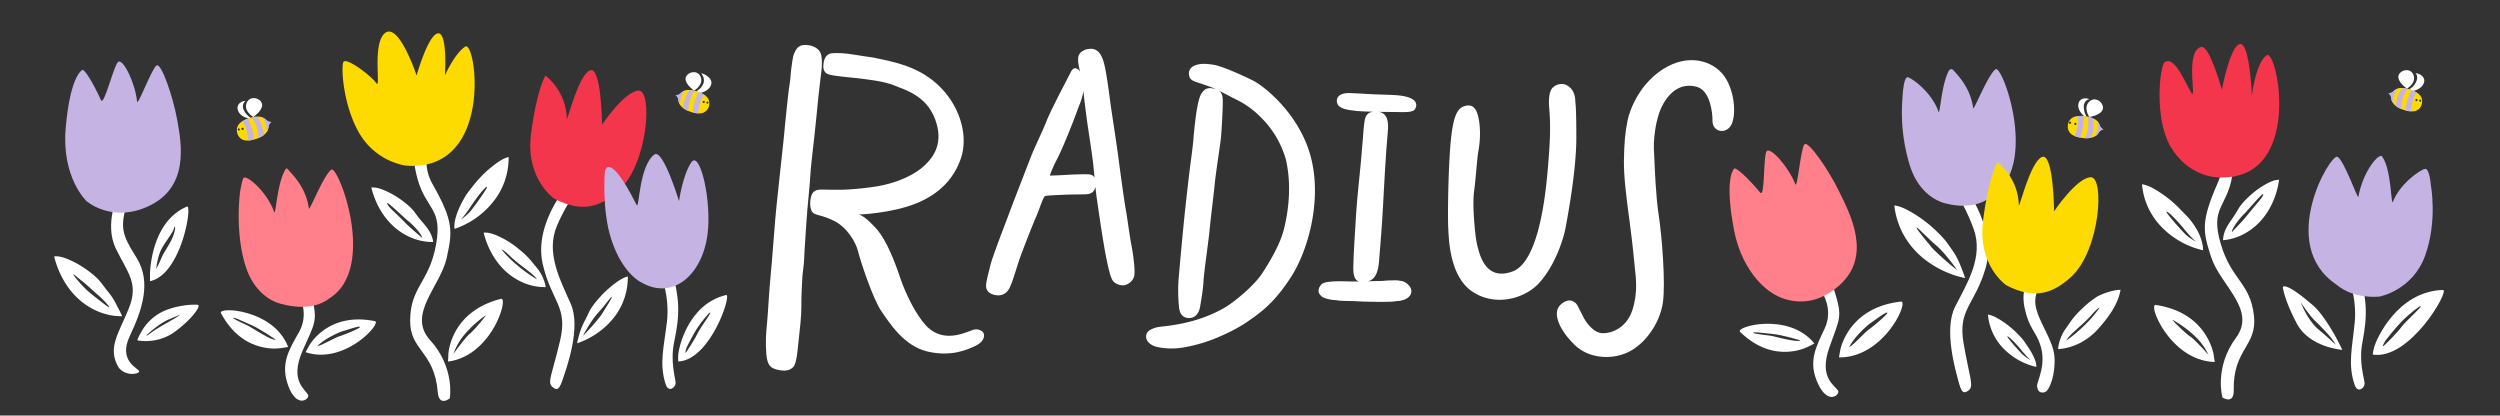 <?xml version="1.0" encoding="UTF-8"?>
<svg xmlns="http://www.w3.org/2000/svg" xmlns:xlink="http://www.w3.org/1999/xlink" id="Art" viewBox="0 0 2444.27 406.29">
  <rect x="0" y="0" width="2444.27" height="406.29" fill="#333333" stroke="none"/>
  <defs>
    <style>.cls-1{fill:none;}.cls-2{fill:#fff;}.cls-3{fill:#ff808b;}.cls-4{fill:#c5b4e3;}.cls-5{fill:#f4364c;}.cls-6{fill:#fedb00;}.cls-7{clip-path:url(#clip-path);}.cls-8{clip-path:url(#clip-path-2);}.cls-9{clip-path:url(#clip-path-3);}.cls-10{clip-path:url(#clip-path-4);}</style>
    <clipPath id="clip-path">
      <path class="cls-1" d="M2032.39,113.42s-6-.15-8.92,4.24-2.48,10.23,1.75,13.59,17.11,5.85,23.25,1.9a9.63,9.63,0,0,0-1-17A30.06,30.06,0,0,0,2032.39,113.42Z"></path>
    </clipPath>
    <clipPath id="clip-path-2">
      <path class="cls-1" d="M237.89,118s-5.47,2.47-6.2,7.69,2.19,10.3,7.47,11.49,18-2.14,21.77-8.36A9.63,9.63,0,0,0,252.66,114,30.12,30.12,0,0,0,237.89,118Z"></path>
    </clipPath>
    <clipPath id="clip-path-3">
      <path class="cls-1" d="M2362,90s5.32,2.44,6,7.54-2.21,10-7.37,11.17-17.5-2.2-21.2-8.3A9.4,9.4,0,0,1,2347.63,86,29.29,29.29,0,0,1,2362,90Z"></path>
    </clipPath>
    <clipPath id="clip-path-4">
      <path class="cls-1" d="M687.39,92s5.32,2.44,6,7.54-2.21,10-7.36,11.17-17.51-2.21-21.2-8.3A9.39,9.39,0,0,1,673,87.93,29.34,29.34,0,0,1,687.39,92Z"></path>
    </clipPath>
  </defs>
  <path class="cls-2" d="M115.61,190.16s-14.12,28.8-2.26,53.09,22.59,33.88,12.42,58.73-20.61,38-10.16,56.75c6.63,9.74,20.75,7.13,20.47,4.3s-21-9.67-9.18-34.51,21.46-52.52,6.78-76.24-17.51-29.36-7.34-60.42S115.61,190.16,115.61,190.16Z"></path>
  <path class="cls-2" d="M406.24,121.05s-6.49,23.43,2,53.93,24.75,28,18,64.65S401.35,280.29,401,313.05c-.35,30.11,23.67,29.95,27,70.3,1.23,14.78,11.77,6.12,11.77,6.12s5.26-30-19.2-56.85c-23-25.22,10.09-52.55,16.19-80.56,5.64-26,6.87-35.49-13.84-72-17-30,7.34-59.86,7.34-59.86Z"></path>
  <path class="cls-2" d="M292.45,288.9s10.17,17.51,0,35.58S273.68,356,282.15,378s20.94,11.86,19.06,8.09c-2.73-5.45-18.07-13.74-5.65-42.54s15.53-28.09,8.75-56.33C300.28,270.4,292.45,288.9,292.45,288.9Z"></path>
  <path class="cls-2" d="M1781.45,285.72s11.39,16.73,2.55,35.48-16.48,32.75-6.45,54.11,21.73,10.33,19.58,6.71c-3.1-5.24-19-12.41-8.67-42s13.48-29.13,4.7-56.81C1787.93,266.7,1781.45,285.72,1781.45,285.72Z"></path>
  <path class="cls-2" d="M560.59,174.13s-39.75,41.57-29.93,84.14c8.48,36.71,24.85,41.22,17,74.54s-12.8,40.85-7.72,45.37,7.15,2.07,10.54-8.1,17.79-49.69,7.62-72.85-24.84-50-13.55-76.51,25.69-42.64,25.69-42.64Z"></path>
  <path class="cls-2" d="M646.43,269s8.47,21.27,5.65,45.55-7.91,41.23-1.13,61.55c2.82,7.91,9.6,2.83,9.6-1.69s-5.57-20.74-1.32-40.47c5.83-27.11,5.08-42.92-2.26-68.89S646.43,269,646.43,269Z"></path>
  <path class="cls-2" d="M2295.69,269.78s8.89,21.1,6.55,45.43-7.08,41.37.1,61.56c3,7.85,9.66,2.63,9.57-1.88s-6-20.63-2.13-40.44c5.3-27.22,4.23-43-3.63-68.83S2295.69,269.78,2295.69,269.78Z"></path>
  <path class="cls-2" d="M2179,118.18s8.84,22.65,3.5,53.85-21.79,30.32-11.33,66.15,28.85,37.93,32.54,70.47c3.4,29.93-20.51,32.2-19.75,72.68.28,14.83-11.08,7.28-11.08,7.28s-8.28-29.29,13.34-58.5c20.29-27.42-15.37-51.25-24.27-78.51-8.25-25.27-10.44-34.61,6.46-73,13.91-31.59-13.37-58.8-13.37-58.8Z"></path>
  <path class="cls-2" d="M1916.43,176.67s37.18,43.88,24.81,85.79c-10.66,36.12-27.28,39.65-21.4,73.38s10.32,41.54,5,45.75-7.26,1.63-10-8.72-14.76-50.67-3.22-73.17,27.81-48.39,18.13-75.56S1906.61,180,1906.61,180Z"></path>
  <path class="cls-2" d="M1985.6,269.46s-10.44,10.82-6.19,31.28,10.75,22.56,15.34,36.32c6.71,20.1-3.71,36.24-3.07,40.72s2.6,7,7.52,5.65,10.82-18.69,9.42-35.13-16.43-34.65-18.54-50.36,11.49-25.17,7.23-31.78S1985.6,269.46,1985.6,269.46Z"></path>
  <path class="cls-2" d="M1359.05,274.41s-25,1.44-38.91,1-21.85-.16-24.88,2.07-4.79,7.18-2.55,10.05,3.66,5.74,25.67,6.54,43.54,1.43,52-.32,12.44-8.61,7.18-14.67S1366.7,274.57,1359.05,274.41Z"></path>
  <path class="cls-2" d="M796.18,133.65c1.13-9.65,3.22-31.44,3.94-38.76s2.58-21.87,3-25.65,1.29-14.4-1.53-18.82-9-6.68-15.28-6.44-8.2,4.75-9.73,8-2.33,10.7-3,15.61-.48,8.12-1.68,15.6-1.32,10.94-2.36,19.46-3.22,32.33-3.22,32.33c-1.61,13.19-6.11,58.23-7.24,67.55s-4.34,55.17-5.63,67.08-2.57,37.15-3.54,46.8-1.6,17.86-.64,29.76,4.67,14.47,14,15.92,12.5-3.22,13.46-5c2.36-4.32,3.23-16.34,4.08-24,1.16-10.47,2.79-24,2.68-33.13-.13-10.3.8-25.1,1-29.28s1.61-11.26,1.77-18,1.61-25.42,2.25-36.51,3.7-39.57,3.7-43.91S795.06,143.3,796.18,133.65Z"></path>
  <path class="cls-2" d="M958.64,323c-6-2.58-7.24.16-18.82,3.53s-24.13,2.58-34.1-7.88-20.27-31-25.9-47.93-13.35-35.54-22-46c-5.15-5.63-11.58-12.71-17.86-15,0,0,30.88-1,55.17-10.61s38.12-25.58,44.56-44.88S940.46,107,920,85.88,873.87,60.47,853,56.13c0,0-10.94-1.45-18.17-2.74s-16.89-1.93-21.88-1.28-7.08,5.14-7.72,9.49-.48,9,4.34,10.93,21.88,3.06,29.28,4,25.3,2.74,35.28,6.92,31.47,9.65,40.15,33.13-1.61,36.84-10.13,45S878.7,179.33,853,182.87s-37.15,2.57-43.91,2.57-11.9-1-14.8,3.7-3.54,17.38,1.93,19.79,7.91,1.53,19,6.91c12.68,6.17,21.4,20.43,23.81,30.24s14.47,46.16,22.52,57.91,22.35,34.42,45.35,39.72,38.61-1.6,47.29-5.79S964.59,325.54,958.64,323Z"></path>
  <path class="cls-2" d="M1100.8,205.6c-1.5-7.93-5.9-40.42-7.29-51.25s-5.58-38-7.08-48.15-4.5-36.88-7.72-46.75-7.93-12.12-13.51-11.69-10.29,3.65-10.94,8.05.75,10,.75,10c.17,1,.57,2.54,1,4.32a8.59,8.59,0,0,0-2.62-2.81c-1.79-1.08-4.38-1.19-6.63,3.47s-18.66,35.23-23.64,47.77-11.86,25.79-16.09,37c-3.41,9.05-16.08,41.33-20.1,52.27s-16.88,43.71-18.82,52.28c-1.37,6-2.33,8.84-2.9,12.06-.52,3-3.7,11.58,3.86,15s14.16,1.12,17.54-4.83,7.56-21.87,11.09-31.52S1009.66,219.54,1013,212s6.92-19.94,9-20.42,10.3-.81,17.21-1.13,15.44-.32,21.88-.48c5.69-.14,8.9-2.23,9.9-7.4.45,4.44.89,8.42,1.25,10.72,1.15,7.47,4.29,30.24,7.08,46.33s5.37,28.35,7.93,33.56c2.41,4.88,9.22,6.43,12.65,5.57s8.58-4.29,9.22-10-1.18-20.48-3-29.59S1102.3,213.54,1100.8,205.6ZM1064,170.45c-5.14-.17-15.57.15-21,.52-4.68.32-16.69.79-16.61.63a129.49,129.49,0,0,1,7.28-16.39c5-9.49,14.16-32.65,16.41-38.61s4.66-12.54,4.66-12.54A67.77,67.77,0,0,0,1059,90.71c.1-.62.15-1.28.22-1.92,1,10.29,3.74,31,4.55,36.18,1,6.22,4.5,29.81,5.14,36,.27,2.56.71,7.4,1.21,12.66C1069,171.58,1066.86,170.54,1064,170.45Z"></path>
  <path class="cls-2" d="M1225.19,78.81c-10.62-5.31-31-14.48-39.41-15.61s-11.58-1-16.25.33-7.39,4.66-7.07,8.84,1.77,6.11,7.56,8,9.33,3.06,14.79,5.15c1.15.44,2.7,1.13,4.42,1.94-.92-.32-1.86-.56-2.75-.81-4-1.13-7.46-.32-9.87,2.25s-3.7,5.47-5.15,11.58a181.42,181.42,0,0,0-2.89,18.34c-.8,6.11-1.61,15.28-1.61,15.28.16,1-1.45,14.47-2.89,25.09s-4.51,37.63-6.12,53.24-4.34,45.35-5.46,58.54a154.64,154.64,0,0,0,.32,29.92c.64,5.47,3.48,10.72,11,10,5.24-.52,8.36-5.14,9.33-10s3.21-18.34,3.54-26.06,5.3-42,5.95-50,4.5-38.6,5.14-46,5-36,5.79-42.62,2.09-29.6,1.93-38.61c-.09-5.19-1.75-7.62-3.9-9,6.12,3,13.18,6.74,13.18,6.74,5.31,2.9,17.69,7.4,32.81,24.45a94.64,94.64,0,0,1,19.78,36.67c6.12,27.67,1.45,53.56-2.09,67.72s-12.7,29.92-20.91,42.62-27,27.67-34.58,32.49-23.32,12.87-44.39,17.05-22,1.93-30.08,5.79-6.27,15.12,8,17.53,24.45.49,38.93-3.37,34.74-13,47.29-21.72,25.73-17.53,42.62-43.59,31.2-76.56,18.82-119.82C1269.39,110.64,1235.8,84.11,1225.19,78.81Z"></path>
  <path class="cls-2" d="M1360.29,92.8C1332.47,92,1336,91.6,1320.08,91c-12.82-.46-14.31,6.43-12.38,10.78s9.17,5.79,19.14,6.75c3.49.34,9.33.56,15.42.7-5,.77-6.91,3.73-7.86,7.67-1,4.15-1.93,19-1.93,19s-1.29,14.47-1.93,22.51-3.7,34.91-4.67,50.67-2.57,40.37-2.73,51.79c-.12,8.32,1.17,13.1,5.77,14.54-4,.05-7.84.05-11.08-.06-14-.49-22-.16-25.09,2.09s-4.82,7.24-2.57,10.13,3.7,5.79,25.89,6.59,43.91,1.45,52.44-.32,12.54-8.68,7.24-14.79-10.94-4.51-18.66-4.67c0,0-9.41.54-19.92.85,8.61-2.27,10.32-11.31,11.07-19,.81-8.21,3.38-42.31,3.86-53.24s3.22-59.52,4.67-72.87c1.29-12-.56-19.23-8.49-20.73,9.22.15,17.49.15,17.49.15,7.56.16,15.32.53,17.54-2.58C1385.78,103.16,1388.12,93.6,1360.29,92.8Z"></path>
  <path class="cls-2" d="M1541.19,134.73c0-32-.86-32.17-1.07-37.11s-2.5-12.54-10.51-15.22a12.7,12.7,0,0,0-11.35,3.13s-4.93,3.6-3.65,19.09c1.41,16.89,1.49,29.68-1.73,65.28S1501.3,257,1479,265.33s-29.81-9-32.82-18.66-3.64-16.94-4.5-26.16c0,0-2.14-21.45-.43-33.67s2.79-31.74,4.29-39.89,2.36-20.37,0-31.74-7.29-13.51-13.94-11.37-10.94,9.44-13.29,35.39-3,71.84-2.36,83.42,1.28,46.76,22.94,62,51.47,8.37,66.49-8.58,23.16-41.82,25.3-53.4S1541.19,166.68,1541.19,134.73Z"></path>
  <path class="cls-2" d="M1683.8,71.89c-12.65-14.37-37.53-19.73-62.19-1.29s-30.24,46.75-30.24,46.75c-2.57,12.44-3.43,23.81-3.64,39.46s2.14,34.32,5.57,60.05,4.29,37.1,5.15,45.47,3.22,24-2.57,41.17-20.16,22.52-29,22.31-16.29-10.51-19.3-16.73-5.57-10.94-5.57-10.94-5.94-10-16.73.22c-8.35,8.79,1.07,26.16,14.37,39s35,14.8,51.47,7.29,31.71-27.72,34.74-49.11c2.69-19-1.05-65.14-4.05-84.66s-3.86-45-4.51-59.41c-1.28-12.65.87-36.4,9.23-50.55s19.7-19.62,32.57-16,15.32,25.09,15.23,33.24c-.11,10.08,11.19,13.26,17.15,5.79C1698.48,115.29,1696.46,86.26,1683.8,71.89Z"></path>
  <path class="cls-3" d="M276.64,297.46s-26-3.39-36.7-37.84-5.09-72.84-5.09-72.84,2.17-12.24,3.39-13c4-2.44,23.72,15.24,29.93,33.88,1.62,2.16,2.73-29.31,11.24-42.41a1.09,1.09,0,0,1,1.81-.07c3.33,4.45,17.92,16.77,20.83,39.09,1.7-.56,15.25-34.45,22-38.4s45.27,96.57-2.17,125.93C303.84,305.93,276.64,297.46,276.64,297.46Z"></path>
  <path class="cls-4" d="M1903.84,199.2s-26-3.39-36.71-37.84a176.85,176.85,0,0,1-7.06-65.78s.85-21.18,5.37-20,23.72,15.25,29.93,33.88c1.54,2.06,2.62-26.34,10.05-40.38a2.64,2.64,0,0,1,4.31-.53c4.81,5.44,16.9,17.42,19.52,37.52,1.69-.56,15.25-34.44,22-38.4s42.92,95.44-4.51,124.8C1928.69,206.54,1903.84,199.2,1903.84,199.2Z"></path>
  <path class="cls-4" d="M2326.61,289.93s32.15-6,44.43-39.91,5.64-68.89,5.64-68.89-1.24-16.94-5.81-16-24.38,14.15-31.44,32.49c-1.79,2.17-1.35-32.29-10.41-44.57-2.64-4.24-18.71,13.85-23.28,39.64-1.67-.64-13.67-35.1-20.26-39.36s-59.76,85.78-1.15,124.88C2301.74,293.12,2326.61,289.93,2326.61,289.93Z"></path>
  <path class="cls-5" d="M541.77,194.12s-28.23-19.2-22.59-63.25,14.12-57,14.12-57,20.33,14.69,20.89,42.36c.57,2.26,11.3-42.92,22.59-47.44s11.86,53.08,11.86,53.08,21.46-32.18,35.58-33.31,9.6,71.71-19.2,97.69C588.68,200.94,570.57,209.36,541.77,194.12Z"></path>
  <path class="cls-6" d="M1961.44,278.82s-28.24-19.2-22.59-63.24,14.12-57,14.12-57,20.33,14.68,20.89,42.35c.57,2.26,11.3-42.91,22.59-47.43s11.86,53.08,11.86,53.08,21.46-32.19,35.58-33.32,9.6,71.72-19.2,97.7C2008.35,285.65,1990.24,294.07,1961.44,278.82Z"></path>
  <path class="cls-4" d="M84.55,196.6s-24.42-23-20.33-71c4.14-48.56,14.45-56.09,16.19-57.22s9.25,9.72,18.26,29.37c3.1,6.77,12.42-33.89,16.94-37.27S132,80.12,134,99.19c.56,5.36,14.68-33,19.2-35.3S169,93.82,173.21,117c4.44,24.26,11.82,66.24-28.24,84.7C109,218.25,84.55,196.6,84.55,196.6Z"></path>
  <path class="cls-3" d="M1733.9,287.25s-29.71-15.65-38.64-62.9c-9-47.89-1.15-57.91.23-59.47s11.52,6.88,25.47,23.38c4.81,5.7,2.87-36,6.31-40.45s21,14.51,28.07,32.34c2,5,5.27-35.77,9-39.16s23.26,24.59,33.56,45.75c10.79,22.18,33.24,63.61,0,92.65C1764.61,308.55,1733.9,287.25,1733.9,287.25Z"></path>
  <path class="cls-6" d="M396.64,161.93A65.61,65.61,0,0,1,352,131.43c-16.38-27.1-18.64-64.94-16.38-70.58s27.11,13,32.19,20.33-4.52-39.53,9-49.13,30.49,41.78,30.49,41.78,11.29-40.09,20.89-41.22S435,73.83,435,73.83s9-20.89,19.77-28.23S483.61,168.7,396.64,161.93Z"></path>
  <path class="cls-5" d="M2166.43,173.22s-27.67-.84-44.62-30.49c-15.71-27.5-10.33-79.1-5.08-82.17,10.17-5.93,20.9,23.16,26,30.5S2136,50.3,2152,45.88c8.18-2.26,20.33,41.79,20.33,41.79s8.18-43.48,17.78-44.61,11.58,50.54,11.58,50.54,3.67-32.19,14.4-39.53S2253.39,180,2166.43,173.22Z"></path>
  <path class="cls-4" d="M627,276.1s-18.28-8.07-29.35-42.05c-9.45-29-6.27-66.85-6.27-66.85s3.9-20.78,31.09,33.29c2.54,4.43,2.33-38.57,17.33-49.4,8.42-6.12,24.1,45.56,24.1,45.56s3.36-24.86,11.9-37.8,20.31,38.09,15.92,70.65C686.43,268.88,657.76,293.93,627,276.1Z"></path>
  <path class="cls-2" d="M366.5,314c-46.94-9.59-64.8,24.84-64.8,24.84l-2.89,5.5C336.93,357.08,373.86,315.49,366.5,314Zm-35.25,15c-3.66,1.1-18.93,9.89-20.89,9.16a60.07,60.07,0,0,1,8.31-6.35c5.13-3.3,13.31-7.21,17-8.18s15.39-5.26,16.24-4S334.92,327.92,331.25,329Z"></path>
  <path class="cls-2" d="M216.06,306.18c22.24,42,59.89,34,59.89,34l5.77-.95C267.47,302,212.57,299.59,216.06,306.18Zm28,13.08c-3.11-1.7-15.81-7.06-15.95-8.33s6.21,1.83,16.8,6.49,24.63,14.68,24.63,14.68C266.19,333.52,247.14,321,244,319.26Z"></path>
  <path class="cls-2" d="M1858.58,294.88c-52.32,5.77-59.42,47.8-59.42,47.8l-1.17,6.73C1842.17,349.93,1866.79,294,1858.58,294.88Zm-31.8,27.6c-3.47,2.39-16.48,16.73-18.77,16.62a65.64,65.64,0,0,1,6.55-9.44c4.26-5.18,11.5-12,15-14.28s14.33-10.68,15.63-9.69S1830.24,320.1,1826.78,322.48Z"></path>
  <path class="cls-2" d="M1701.33,324.51c34,33.18,67.42,14,67.42,14l5.21-2.66C1749,304.75,1696,319.3,1701.33,324.51Zm30.62,3.88c-3.47-.66-17.21-1.87-17.73-3s6.47-.16,18,1,28,6.43,28,6.43C1757.42,335.17,1735.43,329.05,1732,328.39Z"></path>
  <path class="cls-2" d="M182.76,202C146.87,217.13,146.67,268,146.67,268v6.92C177.49,268.35,188.39,199.65,182.76,202Zm-13.88,29.74c-3.39,8.29-8.66,14.45-11.06,20.52A111.48,111.48,0,0,1,152.69,263s1.32-13,5.83-20.71,10.55-15.05,11.67-19.2S172.27,223.48,168.88,231.76Z"></path>
  <path class="cls-2" d="M117.3,304.59c-4.87-9.39-6.58-13.27-11.72-19.46-5.6-6.76-6.68-10-14.24-16.3a98.5,98.5,0,0,0-17-11.66c-5.81-3-15-7.46-21.42-6.44,3.87,15.46,11.59,30.15,23.22,41s27.31,17.74,43.24,17.41C119.49,309.18,117.78,305.51,117.3,304.59Zm-11.15-4.17s-9.88-7.2-18.07-14S72.41,269.93,71.7,268.38s5.37,4.09,8.61,6.49,13.13,11.58,15.81,13.83S108.55,300.42,106.15,300.42Z"></path>
  <path class="cls-2" d="M497.27,153.52c-7,1.56-15.23,8.44-20.43,12.9a114.92,114.92,0,0,0-14.41,15.38c-6.1,7.71-6.79,8.63-10.73,16-3.61,6.74-7.69,16.71-7.45,24.13a7.63,7.63,0,0,0,.28,1.81,81.86,81.86,0,0,0,40-29.52A68,68,0,0,0,497.27,153.52ZM459.89,206.6c-3.11,3.67-9.32,8.19-9.32,8.19a133.48,133.48,0,0,0,10.17-13.56c4.51-7,13-18.07,15.24-18.63S463,202.93,459.89,206.6Z"></path>
  <path class="cls-2" d="M423,233.79c-2.05-8.19-7.4-13.46-12.07-19.09-5.1-6.15-6.07-9.1-12.95-14.83a89.61,89.61,0,0,0-15.47-10.6c-5.28-2.71-13.61-6.79-19.48-5.86,3.52,14.06,10.54,27.42,21.12,37.33s24.85,16.13,39.33,15.83A12.54,12.54,0,0,0,423,233.79Zm-30.6-19.85c-8.47-8.47-13-11.86-13.84-15s17.22,14.68,20.61,17.22,13.27,12.42,13.56,16.38C398.89,220.71,399,220.57,392.41,213.94Z"></path>
  <path class="cls-2" d="M533,277.75c-2.9-10.3-7-14.6-11.7-20.23A77.72,77.72,0,0,0,507.83,244a90.38,90.38,0,0,0-15.47-10.6c-5.29-2.71-13.62-6.79-19.48-5.86,3.51,14.06,10.53,27.42,21.11,37.33s24.85,16.13,39.34,15.83C533.65,280.65,533.2,278.66,533,277.75Zm-27.25-18.4a109.44,109.44,0,0,1-15.08-15s-.23-2,8.72,6.67,22.35,16.48,25.55,22.08A143.93,143.93,0,0,1,505.7,259.35Z"></path>
  <path class="cls-2" d="M489.75,292.2c-50.2,12.72-51.41,54.64-51.41,54.64l-.33,6.65C481.13,348,497.63,290.21,489.75,292.2Zm-30.43,34.12c-4.51,3.67-15.95,19.62-15.95,19.62a59.39,59.39,0,0,1,10.73-18.78,109.31,109.31,0,0,1,20.61-18.77C476.41,307.4,463.84,322.65,459.32,326.32Z"></path>
  <path class="cls-2" d="M2153.92,242.84c-.5-7.4-4.11-15.84-8.39-22.18-4.66-6.92-6.91-8.83-13.75-15.89a115,115,0,0,0-15.9-13.83c-5.63-3.92-14.54-9.92-21.64-10.77a68.13,68.13,0,0,0,16.77,39.2,81.9,81.9,0,0,0,42.82,25.3A8,8,0,0,0,2153.92,242.84Zm-17.11-13.65c-3.46-3.34-20.74-22.58-18.44-22.25s11.85,10.43,17.06,17a133.3,133.3,0,0,0,11.48,12.46S2140.28,232.52,2136.81,229.19Z"></path>
  <path class="cls-2" d="M1990.91,357.3c-.4-5.86-4.91-13.31-8.3-18.34-3.69-5.48-3.83-6.23-9.25-11.82a91.64,91.64,0,0,0-12.6-11c-4.46-3.1-11.52-7.86-17.14-8.53a54,54,0,0,0,13.28,31.06,64.85,64.85,0,0,0,33.94,20.05A6.24,6.24,0,0,0,1990.91,357.3Zm-13.56-10.82c-2.74-2.64-16.44-17.89-14.61-17.62s9.38,8.26,13.51,13.46a105.63,105.63,0,0,0,9.11,9.87A52.8,52.8,0,0,1,1977.35,346.48Z"></path>
  <path class="cls-2" d="M2209.5,183.64a89.48,89.48,0,0,0-14.32,12.12c-6.26,6.39-6.93,9.43-11.38,16.06-4.08,6.08-8.86,11.86-10.07,20.21a13.51,13.51,0,0,0-.2,2.82c14.45-1.17,28-8.81,37.53-19.74s15.15-24.92,17.22-39.27C2222.35,175.51,2214.48,180.41,2209.5,183.64Zm3.22,6.43c-.53,3.18-4.68,7-12.25,16.29-5.92,7.27-5.76,7.4-18.34,20.6-.12-4,8.71-14.79,11.83-17.66S2213.25,186.9,2212.72,190.07Z"></path>
  <path class="cls-2" d="M2164.38,347.32s-5.45-41.58-56.68-49.15c-8-1.18,14.23,54.64,57.69,55.73Zm-23-18.29c-4.86-3.2-18.91-17.09-17.12-16.28a109.58,109.58,0,0,1,22.41,16.59,59.49,59.49,0,0,1,12.57,17.59S2146.29,332.22,2141.42,329Z"></path>
  <path class="cls-2" d="M613.81,270.32c-6.48,1.45-14.15,7.84-19,12a106.17,106.17,0,0,0-13.39,14.28c-5.66,7.17-5.86,9.9-9.52,16.73-3.36,6.26-5.16,11.58-7.14,19.84a7.34,7.34,0,0,0-.37,2.43C579.84,330.4,593.6,320,602,308.12A63.26,63.26,0,0,0,613.81,270.32ZM588.22,307.4c-2.54,4.09-16.52,19.76-18.21,20.75,0,0,7.62-14.54,14.4-21.88S597,290.32,598.1,290.32,590.76,303.3,588.22,307.4Z"></path>
  <path class="cls-2" d="M2049.94,290.32a89.83,89.83,0,0,0-14.75,11.92,78.88,78.88,0,0,0-12.45,14.69c-4.26,6.06-8.08,10.72-10.17,21.34-.19.94-.48,3-.15,3,14.63-.85,28.51-8.27,38.39-19.11s20-24.27,22.44-38.72C2067.26,283,2055.05,287.16,2049.94,290.32Zm-11.38,27.22a145.07,145.07,0,0,1-18.25,15.37c2.78-5.91,15.66-14.89,24-24.31s8.26-7.43,8.26-7.43A110.79,110.79,0,0,1,2038.56,317.54Z"></path>
  <path class="cls-2" d="M1920.38,269c-3.62-9.62-6.07-16.48-11-23.5-5.42-7.65-6.58-10.16-14.46-17.91a128.63,128.63,0,0,0-18.22-15.15c-6.43-4.26-16.6-10.77-24.6-11.55a76.51,76.51,0,0,0,19.86,43.63c11.88,13,30,23.43,49.27,27.33C1921.37,271.6,1920.72,269.92,1920.38,269Zm-32-27.42c-3.66-4.53-15.79-18.86-14.43-19s9.6,9.3,18.84,17.1,20.58,24.12,20.58,24.12C1911.17,262.83,1892,246.12,1888.36,241.58Z"></path>
  <path class="cls-2" d="M709.93,288.43c-37.86,9.09-46.44,52.81-46.79,58.09s.07,6.92.07,6.92C694.68,352,715.87,287,709.93,288.43Zm-27.74,37.23c-2.07,4.7-11.29,19.2-12,19.2s1.15-5.2,1.15-5.2,6.35-13.06,11.27-20.21c3.62-5.27,10.73-14.31,11.86-13.93S684.26,321,682.19,325.66Z"></path>
  <path class="cls-2" d="M2388.51,283.48c-45.34,1.47-65.43,49.34-67.07,55.28s-1.55,7.91-1.55,7.91C2356.15,352.44,2395.63,283.25,2388.51,283.48Zm-40.41,36c-3.47,4.88-17.41,19.25-18.27,19.08s2.54-5.67,2.54-5.67,10.32-13.41,17.62-20.41c5.37-5.16,15.61-13.8,16.81-13.11S2351.57,314.56,2348.1,319.44Z"></path>
  <path class="cls-2" d="M193.25,298c-4.23-.56-22.3.29-36.14,7.63a48.35,48.35,0,0,0-19.76,20.33,36.31,36.31,0,0,0-3.11,6.77s18.64,4.24,35.58-7.62S197.49,298.53,193.25,298ZM162.1,316.32c-16.38,9.22-18.45,12.8-19,11.48,0,0,11.86-11.3,22.21-15.62l10.35-4.33S178.48,307.09,162.1,316.32Z"></path>
  <path class="cls-2" d="M2261.86,298.87c-28.8-24.85-29.93-18.07-29.93-18.07s1.41,12.7,13.84,35.86,44.33,25.41,44.33,25.41S2276.54,312.42,2261.86,298.87Zm-12.42-3.11s9.6,13.84,13.27,17.23,18.07,17.5,20.89,24c0,0-7.06-6.78-17.22-15.25S2249.44,295.76,2249.44,295.76Z"></path>
  <path class="cls-6" d="M2047.44,116.19a30.06,30.06,0,0,0-15-2.77s-6-.15-8.92,4.24-2.48,10.23,1.75,13.59,17.11,5.85,23.25,1.9A9.63,9.63,0,0,0,2047.44,116.19Zm-22.57,4.14a1,1,0,0,1-1.89.11c-.25-.88.26-1.21.26-1.21a1,1,0,0,1,1.63,1.1Zm4.46,1.83a1,1,0,0,1-1.25-.83A1.08,1.08,0,0,1,2029,120a1,1,0,0,1,1.16,1A1,1,0,0,1,2029.33,122.16Z"></path>
  <path class="cls-2" d="M2042.72,114.38s-6.41-9.41.24-15.26,15.15,2.66,12.76,8.24S2042.72,114.38,2042.72,114.38Z"></path>
  <path class="cls-2" d="M2037.88,113.64s-7.13-5.36-5.76-12.21,9.76-5.48,10.62-4.28c-.86-.34-5.55,1.53-5.38,7.35a18.36,18.36,0,0,0,2.64,9.35Z"></path>
  <g class="cls-7">
    <path class="cls-4" d="M2031.07,113.12a23.73,23.73,0,0,1,0,10.53c-1.31,5.7-2.92,10.67-2.92,10.67l4.53,1.46a23,23,0,0,0,3.36-8.48c1-5.26,1.61-12.42,1-14S2031.07,113.12,2031.07,113.12Z"></path>
    <path class="cls-4" d="M2041.26,114a35.94,35.94,0,0,1-.52,14.25c-1.9,7-3.24,8.41-3.24,8.41a8,8,0,0,0,4.83-.15c2.92-.88,4.11-7.38,4.53-12.72a32.37,32.37,0,0,0-1-9.64C2045.69,113.27,2041.26,114,2041.26,114Z"></path>
    <path class="cls-4" d="M2049.93,116.63a22.14,22.14,0,0,1,.14,11.84c-1.75,6.14-2.48,7.16-2.48,7.16s5.55-2.19,6.43-6.57S2053.29,118.24,2049.93,116.63Z"></path>
  </g>
  <path class="cls-4" d="M2048.68,133.06a20.23,20.23,0,0,0,3.1-3.14,7.71,7.71,0,0,1,5-3.31,9.13,9.13,0,0,1-3.32-3.29c-.58-1.1-1.41-2.8-1.65-3.18a50.53,50.53,0,0,1,0,6.25C2051.61,128.84,2048.68,133.06,2048.68,133.06Z"></path>
  <path class="cls-6" d="M252.66,114a30.12,30.12,0,0,0-14.77,4s-5.47,2.47-6.2,7.69,2.19,10.3,7.47,11.49,18-2.14,21.77-8.36A9.63,9.63,0,0,0,252.66,114Zm-18.19,12.47c.19.89-1,1.6-1.65.92s-.29-1.2-.29-1.2a1,1,0,0,1,1.94.28Zm3.41.39a1,1,0,0,1-1.48-.21,1.06,1.06,0,0,1,.22-1.59,1,1,0,0,1,1.48.4A1,1,0,0,1,237.88,126.81Z"></path>
  <path class="cls-2" d="M247.62,114.37s-9.86-5.71-6.4-13.86,14.81-4.17,15.07,1.9S247.62,114.37,247.62,114.37Z"></path>
  <path class="cls-2" d="M242.93,115.79s-8.74-1.73-10.48-8.5,6.43-9.17,7.72-8.46c-.92.06-4.35,3.78-1.67,9a18.31,18.31,0,0,0,6.43,7.28Z"></path>
  <g class="cls-8">
    <path class="cls-4" d="M236.57,118.28a23.83,23.83,0,0,1,4.57,9.48c1.28,5.71,2,10.89,2,10.89l4.71-.65a23,23,0,0,0-.64-9.1c-1.36-5.18-3.94-11.89-5.16-13.09S236.57,118.28,236.57,118.28Z"></path>
    <path class="cls-4" d="M246.14,114.65a36.11,36.11,0,0,1,5.7,13.07c1.33,7.15.73,9,.73,9a8,8,0,0,0,4.28-2.22c2.26-2.06.51-8.44-1.42-13.43a32.45,32.45,0,0,0-5.11-8.25C249.81,112.08,246.14,114.65,246.14,114.65Z"></path>
    <path class="cls-4" d="M255.09,113.27a22.16,22.16,0,0,1,5.26,10.61c1.08,6.29.87,7.53.87,7.53s4-4.39,2.94-8.72S258.82,113.26,255.09,113.27Z"></path>
  </g>
  <path class="cls-4" d="M261.09,128.61a20.67,20.67,0,0,0,1.43-4.17,7.69,7.69,0,0,1,3.05-5.14,9.06,9.06,0,0,1-4.42-1.53c-1-.73-2.48-1.9-2.86-2.15a50.75,50.75,0,0,1,2.74,5.62C261.89,123.54,261.09,128.61,261.09,128.61Z"></path>
  <path class="cls-6" d="M2339.46,100.42c3.7,6.1,16,9.43,21.2,8.3s8.05-6.07,7.37-11.17-6-7.54-6-7.54a29.34,29.34,0,0,0-14.39-4A9.4,9.4,0,0,0,2339.46,100.42Zm26.95-3.06a1,1,0,0,1,.79.66s.31.51-.29,1.17-1.79,0-1.61-.91A1,1,0,0,1,2366.41,97.36Zm-4.64-.09a1,1,0,0,1,1.44-.38,1,1,0,0,1,.21,1.56,1,1,0,0,1-1.65-1.18Z"></path>
  <path class="cls-2" d="M2353.28,86.61s9.65-5.5,6.33-13.48-14.43-4.17-14.72,1.75S2353.28,86.61,2353.28,86.61Z"></path>
  <g class="cls-9">
    <path class="cls-4" d="M2363.3,90.32a23.25,23.25,0,0,0-4.51,9.23c-1.29,5.56-2,10.61-2,10.61l-4.6-.66a22.54,22.54,0,0,1,.69-8.88c1.35-5.05,3.91-11.58,5.12-12.74S2363.3,90.32,2363.3,90.32Z"></path>
    <path class="cls-4" d="M2354,86.72a35.05,35.05,0,0,0-5.65,12.72c-1.34,7-.77,8.76-.77,8.76a7.83,7.83,0,0,1-4.16-2.2c-2.19-2-.44-8.23,1.48-13.09a31.35,31.35,0,0,1,5-8C2350.42,84.18,2354,86.72,2354,86.72Z"></path>
    <path class="cls-4" d="M2345.26,85.31a21.65,21.65,0,0,0-5.2,10.32c-1.09,6.14-.89,7.35-.89,7.35s-3.93-4.31-2.82-8.53S2341.63,85.28,2345.26,85.31Z"></path>
  </g>
  <path class="cls-4" d="M2339.31,100.25a19.84,19.84,0,0,1-1.37-4.08,7.49,7.49,0,0,0-3-5,8.88,8.88,0,0,0,4.33-1.46c1-.71,2.43-1.85,2.81-2.08a49.53,49.53,0,0,0-2.72,5.46C2338.56,95.29,2339.31,100.25,2339.31,100.25Z"></path>
  <path class="cls-2" d="M2359.84,88.84s8.45-1.75,10.19-8.34-7.09-9.47-8.36-8.78c1.1.65,2.9,4,.25,9s-6.36,6.47-6.36,6.47Z"></path>
  <path class="cls-6" d="M664.83,102.36c3.69,6.09,16,9.43,21.2,8.3s8.05-6.07,7.36-11.17-6-7.54-6-7.54a29.34,29.34,0,0,0-14.39-4A9.39,9.39,0,0,0,664.83,102.36Zm26.95-3.07a1,1,0,0,1,.79.66s.31.51-.29,1.17-1.79,0-1.61-.91A1,1,0,0,1,691.78,99.29Zm-4.64-.08a1,1,0,0,1,1.44-.39,1,1,0,0,1,.21,1.56,1,1,0,0,1-1.65-1.17Z"></path>
  <path class="cls-2" d="M678.65,88.55S688.3,83,685,75.06s-14.43-4.16-14.72,1.76S678.65,88.55,678.65,88.55Z"></path>
  <g class="cls-10">
    <path class="cls-4" d="M688.67,92.25a23.25,23.25,0,0,0-4.51,9.23c-1.29,5.57-2,10.61-2,10.61l-4.6-.66a22.36,22.36,0,0,1,.68-8.87c1.36-5.06,3.92-11.59,5.12-12.75S688.67,92.25,688.67,92.25Z"></path>
    <path class="cls-4" d="M679.36,88.65a35.15,35.15,0,0,0-5.65,12.73c-1.34,7-.77,8.75-.77,8.75a7.81,7.81,0,0,1-4.17-2.19c-2.18-2-.44-8.24,1.48-13.1a31.78,31.78,0,0,1,5-8C675.79,86.12,679.36,88.65,679.36,88.65Z"></path>
    <path class="cls-4" d="M670.63,87.25a21.59,21.59,0,0,0-5.2,10.32c-1.1,6.13-.89,7.34-.89,7.34s-3.94-4.3-2.82-8.52S667,87.21,670.63,87.25Z"></path>
  </g>
  <path class="cls-4" d="M664.68,102.18a19.62,19.62,0,0,1-1.37-4.07,7.49,7.49,0,0,0-2.95-5,8.71,8.71,0,0,0,4.32-1.46c1-.71,2.44-1.84,2.81-2.08A50.77,50.77,0,0,0,664.78,95C663.92,97.23,664.68,102.18,664.68,102.18Z"></path>
  <path class="cls-2" d="M685.21,90.78s8.45-1.76,10.18-8.35-8.66-11.27-9.93-10.58c1.1.65,4.48,5.78,1.83,10.81s-6.36,6.48-6.36,6.48Z"></path>
</svg>
